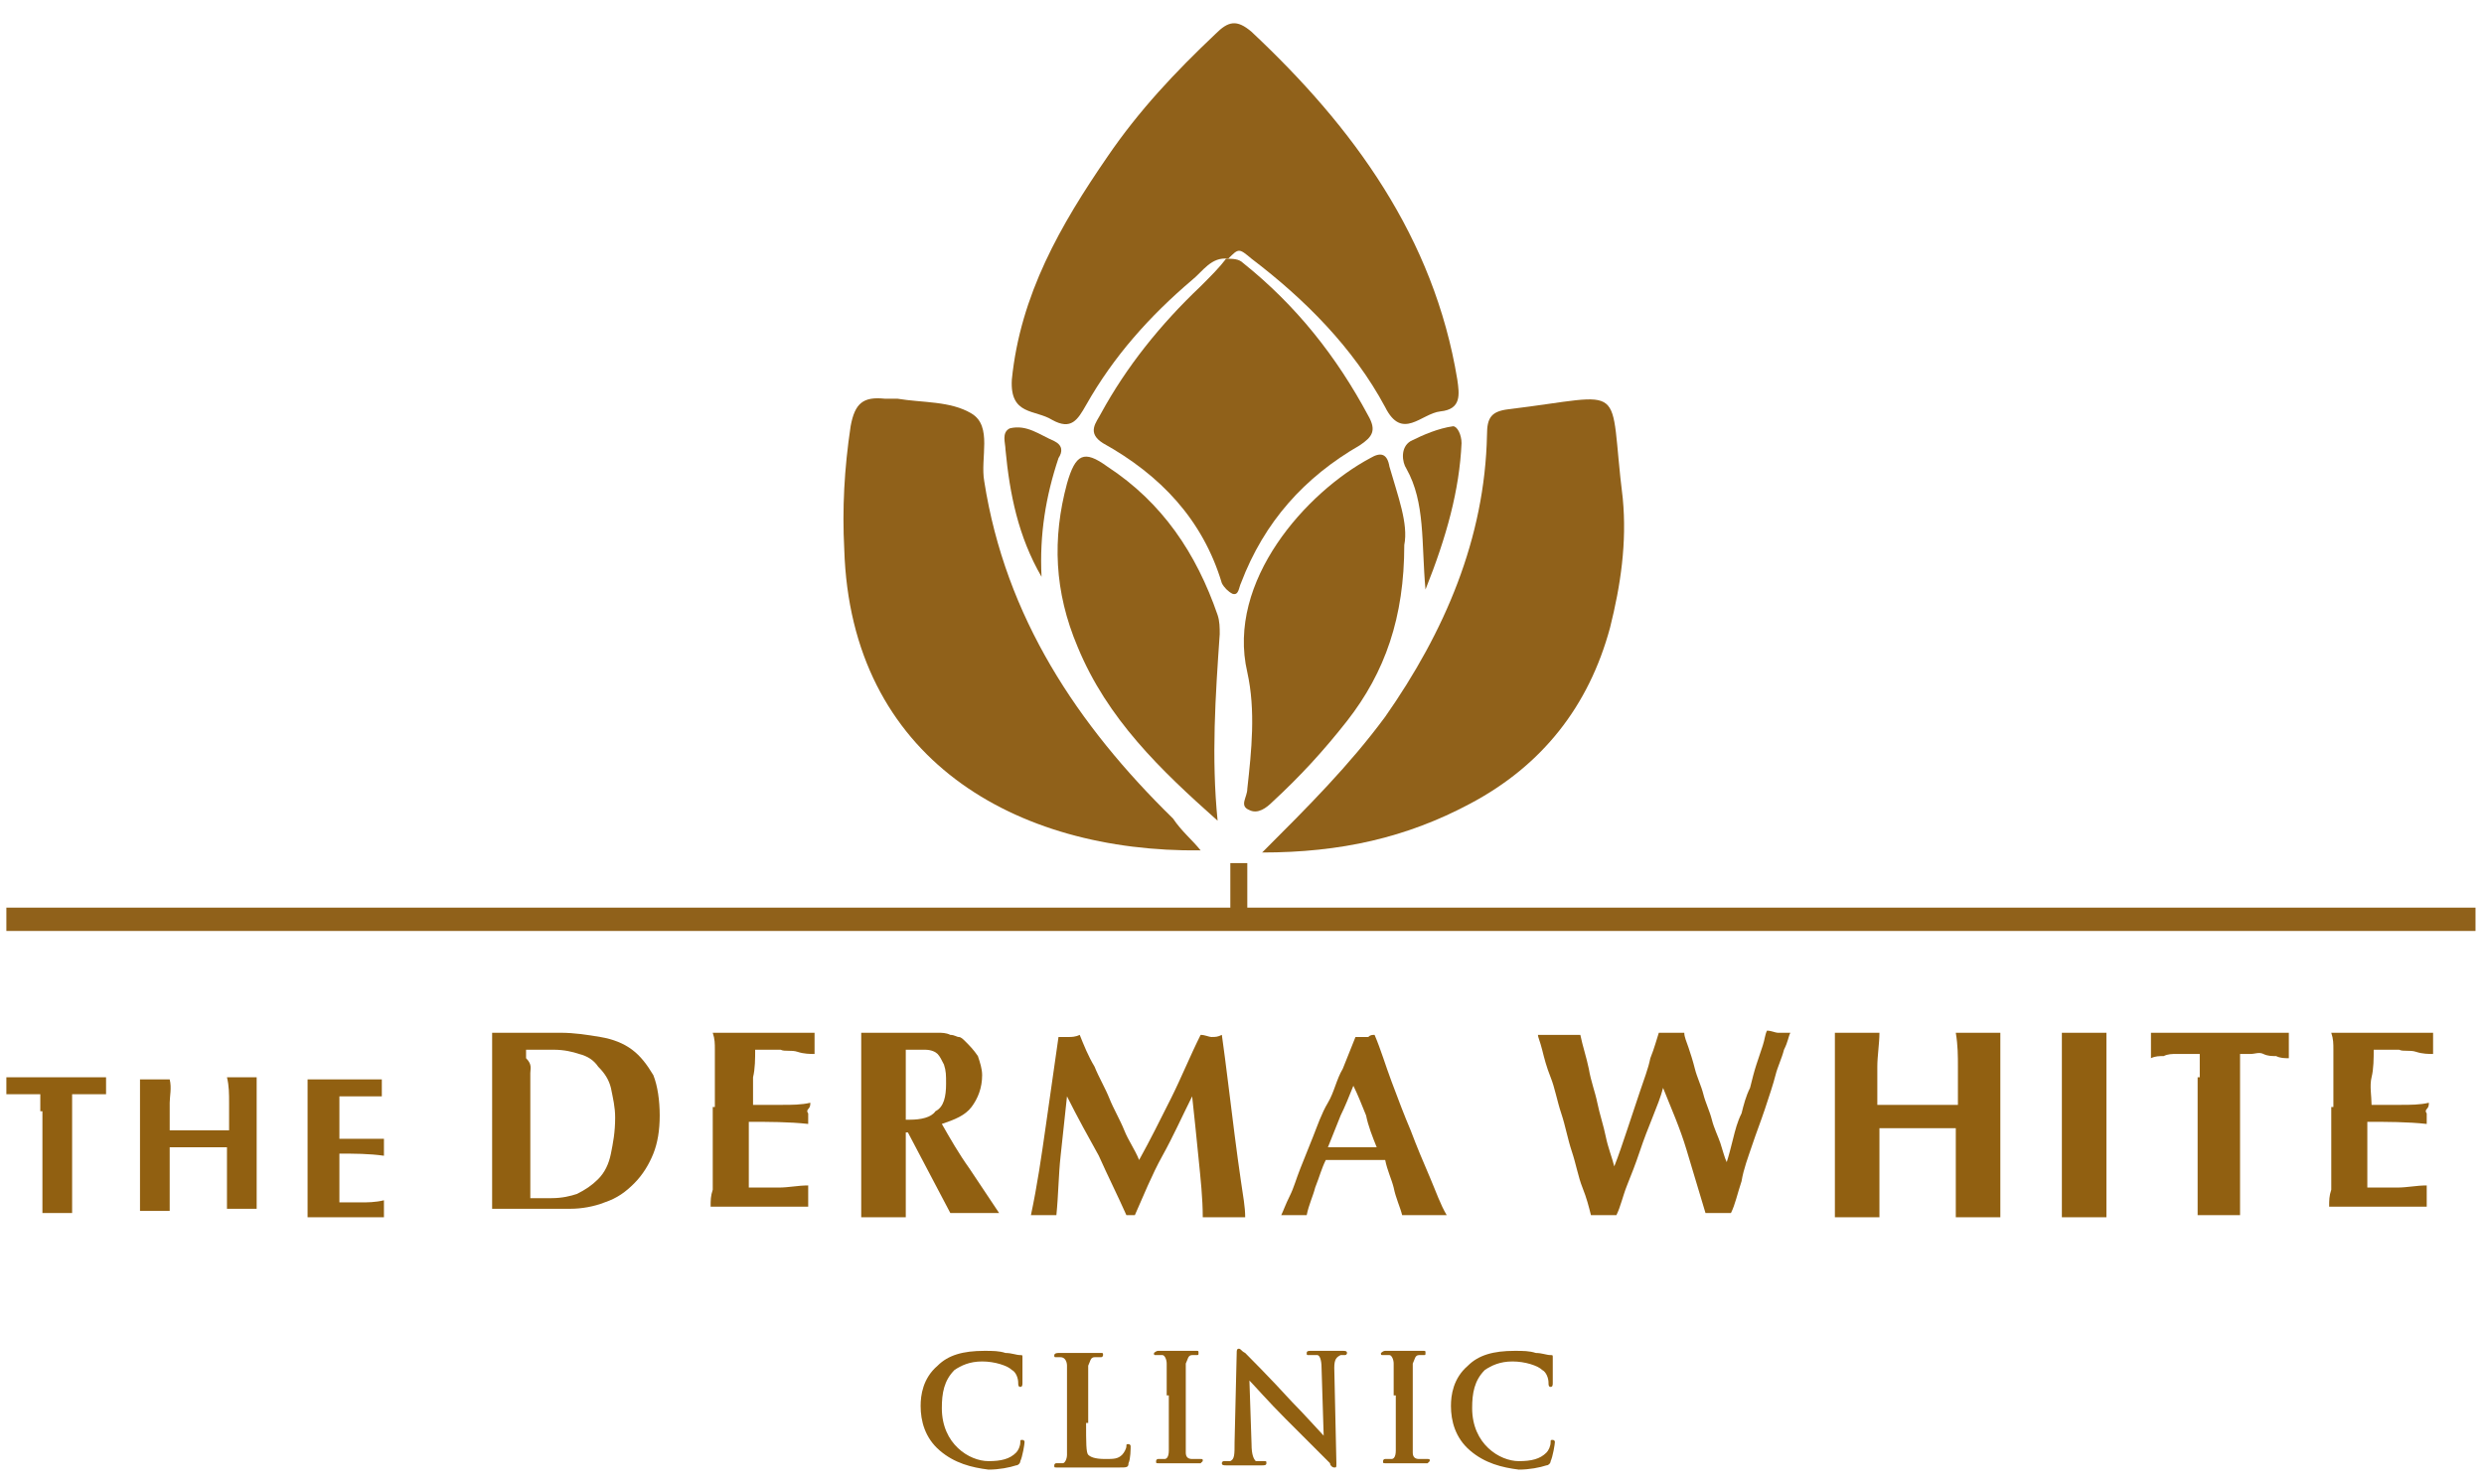 <svg xmlns="http://www.w3.org/2000/svg" xmlns:xlink="http://www.w3.org/1999/xlink" id="Layer_1" x="0px" y="0px" viewBox="0 0 117.1 70" style="enable-background:new 0 0 117.1 70;" xml:space="preserve"><style type="text/css">	.st0{fill:#916011;}	.st1{fill:#90611A;}</style><g>	<g>		<g>			<g>				<g>					<path class="st0" d="M23.2,52.2c0-0.3,0-0.7,0-1c0-0.3,0-0.6,0-0.9c0-0.3,0-0.5,0-0.8c0-0.3,0-0.5,0-0.8c0.1,0,0.3,0,0.5,0      c0.2,0,0.3,0,0.5,0c0.3,0,0.6,0,0.9,0c0.3,0,0.8,0,1.3,0c0.7,0,1.3,0.1,1.9,0.2s1.1,0.3,1.5,0.6c0.4,0.3,0.7,0.7,1,1.2      c0.2,0.5,0.3,1.2,0.3,1.9c0,0.7-0.1,1.3-0.3,1.8c-0.2,0.5-0.5,1-0.9,1.4c-0.4,0.4-0.8,0.7-1.4,0.9c-0.5,0.2-1.1,0.3-1.6,0.3      c-0.6,0-1.1,0-1.6,0s-0.8,0-1.1,0c-0.2,0-0.4,0-0.5,0c-0.2,0-0.3,0-0.5,0c0-0.3,0-0.5,0-0.8c0-0.3,0-0.5,0-0.8      c0-0.3,0-0.6,0-0.9s0-0.6,0-1V52.2z M25,50.6v4.9c0,0.2,0,0.5,0,0.6c0,0.2,0,0.3,0,0.4c0.1,0,0.3,0,0.4,0s0.4,0,0.6,0      c0.5,0,0.9-0.1,1.2-0.2c0.4-0.2,0.7-0.4,1-0.7s0.5-0.7,0.6-1.2c0.1-0.5,0.2-1,0.2-1.7c0-0.5-0.1-0.9-0.2-1.4      c-0.1-0.4-0.3-0.7-0.6-1c-0.2-0.3-0.5-0.5-0.9-0.6c-0.3-0.1-0.7-0.2-1.2-0.2c-0.3,0-0.5,0-0.7,0c-0.2,0-0.4,0-0.6,0      c0,0.1,0,0.2,0,0.4C25.1,50.2,25,50.4,25,50.6z"></path>					<path class="st0" d="M33.7,52.2c0-0.3,0-0.7,0-1c0-0.3,0-0.6,0-0.9s0-0.5,0-0.8c0-0.3,0-0.5-0.1-0.8c0.4,0,0.7,0,1.1,0      c0.4,0,0.7,0,1.1,0c0.3,0,0.6,0,0.9,0c0.3,0,0.5,0,0.7,0c0.2,0,0.4,0,0.6,0s0.3,0,0.4,0c0,0.1,0,0.1,0,0.2c0,0.1,0,0.2,0,0.3      c0,0.1,0,0.2,0,0.3s0,0.2,0,0.2c-0.2,0-0.5,0-0.8-0.1s-0.6,0-0.8-0.1c-0.3,0-0.5,0-0.7,0c-0.2,0-0.4,0-0.5,0      c0,0.4,0,0.9-0.1,1.3c0,0.4,0,0.9,0,1.3c0.5,0,1,0,1.4,0s0.9,0,1.3-0.1c0,0.1,0,0.2-0.1,0.3s0,0.2,0,0.2c0,0.1,0,0.1,0,0.2      c0,0.1,0,0.2,0,0.3c-0.9-0.1-1.9-0.1-2.8-0.1c0,0.3,0,0.5,0,0.8c0,0.3,0,0.5,0,0.8c0,0.5,0,1,0,1.5c0.5,0,0.9,0,1.4,0      c0.5,0,0.9-0.1,1.4-0.1c0,0.1,0,0.2,0,0.2s0,0.2,0,0.3c0,0.1,0,0.2,0,0.3s0,0.1,0,0.2c-0.2,0-0.5,0-0.8,0c-0.3,0-0.8,0-1.3,0      c-0.5,0-0.9,0-1.2,0s-0.6,0-0.7,0c-0.2,0-0.3,0-0.4,0c-0.1,0-0.2,0-0.2,0c0-0.3,0-0.5,0.1-0.8c0-0.3,0-0.5,0-0.8s0-0.6,0-0.9      c0-0.3,0-0.6,0-1V52.2z"></path>					<path class="st0" d="M42.8,53.4h-0.1v0.5c0,0.3,0,0.7,0,1c0,0.3,0,0.6,0,0.9c0,0.3,0,0.5,0,0.8c0,0.3,0,0.5,0,0.8      c-0.1,0-0.3,0-0.5,0c-0.2,0-0.3,0-0.6,0c-0.2,0-0.4,0-0.5,0c-0.2,0-0.3,0-0.5,0c0-0.3,0-0.5,0-0.8c0-0.3,0-0.5,0-0.8      c0-0.3,0-0.6,0-0.9s0-0.6,0-1v-1.7c0-0.3,0-0.7,0-1c0-0.3,0-0.6,0-0.9c0-0.3,0-0.5,0-0.8c0-0.3,0-0.5,0-0.8c0.1,0,0.3,0,0.5,0      c0.2,0,0.3,0,0.5,0c0.2,0,0.5,0,0.8,0c0.3,0,0.6,0,1,0c0.3,0,0.6,0,0.8,0c0.2,0,0.4,0,0.6,0.1c0.2,0,0.3,0.1,0.4,0.1      s0.2,0.1,0.3,0.2c0.2,0.2,0.4,0.4,0.6,0.7c0.1,0.3,0.2,0.6,0.2,0.9c0,0.6-0.2,1.1-0.5,1.5c-0.3,0.4-0.8,0.6-1.4,0.8      c0.4,0.7,0.8,1.4,1.3,2.1l1.4,2.1c-0.2,0-0.4,0-0.6,0c-0.2,0-0.4,0-0.5,0c-0.2,0-0.4,0-0.6,0c-0.2,0-0.4,0-0.6,0L42.8,53.4z       M44.6,51.1c0-0.4,0-0.6-0.1-0.9c-0.1-0.2-0.2-0.4-0.3-0.5c-0.1-0.1-0.3-0.2-0.6-0.2c-0.2,0-0.5,0-0.9,0c0,1.1,0,2.2,0,3.3      c0.1,0,0.1,0,0.1,0c0,0,0.1,0,0.1,0c0.5,0,1-0.1,1.2-0.4C44.5,52.2,44.6,51.7,44.6,51.1z"></path>					<path class="st0" d="M50.3,51.7c-0.1,0.9-0.2,1.9-0.3,2.8c-0.1,0.9-0.1,1.8-0.2,2.8c-0.1,0-0.2,0-0.3,0c-0.1,0-0.2,0-0.3,0      c-0.1,0-0.2,0-0.3,0s-0.2,0-0.3,0c0.3-1.4,0.5-2.8,0.7-4.2c0.2-1.4,0.4-2.8,0.6-4.2c0.1,0,0.2,0,0.2,0c0.1,0,0.2,0,0.3,0      c0.1,0,0.3,0,0.5-0.1c0.2,0.5,0.4,1,0.7,1.5c0.2,0.5,0.5,1,0.7,1.5s0.5,1,0.7,1.5s0.5,0.9,0.7,1.4c0.5-0.9,1-1.9,1.5-2.9      c0.5-1,0.9-2,1.4-3c0.2,0,0.4,0.1,0.5,0.1c0.2,0,0.3,0,0.5-0.1c0.1,0.7,0.2,1.5,0.3,2.3s0.2,1.6,0.3,2.4      c0.1,0.8,0.2,1.5,0.3,2.2c0.1,0.7,0.2,1.2,0.2,1.7c-0.2,0-0.3,0-0.5,0s-0.3,0-0.5,0c-0.2,0-0.3,0-0.5,0s-0.3,0-0.5,0      c0-0.9-0.1-1.8-0.2-2.8s-0.2-2-0.3-2.9h0c-0.5,1-0.9,1.9-1.4,2.8c-0.5,0.9-0.9,1.9-1.3,2.8c0,0-0.1,0-0.1,0c0,0-0.1,0-0.1,0      c0,0-0.1,0-0.1,0c0,0-0.1,0-0.1,0c-0.4-0.9-0.9-1.9-1.3-2.8C51.3,53.6,50.8,52.7,50.3,51.7L50.3,51.7z"></path>					<path class="st0" d="M64.8,48.8c0.3,0.7,0.5,1.4,0.8,2.2c0.3,0.8,0.6,1.6,0.9,2.3c0.3,0.8,0.6,1.5,0.9,2.2s0.5,1.3,0.8,1.8      c-0.2,0-0.4,0-0.6,0c-0.2,0-0.3,0-0.5,0s-0.3,0-0.5,0c-0.2,0-0.3,0-0.5,0c-0.1-0.4-0.3-0.8-0.4-1.3c-0.1-0.4-0.3-0.8-0.4-1.3      c-0.3,0-0.5,0-0.8,0c-0.3,0-0.5,0-0.8,0c-0.2,0-0.4,0-0.6,0c-0.2,0-0.4,0-0.6,0c-0.2,0.4-0.3,0.8-0.5,1.3      c-0.1,0.4-0.3,0.8-0.4,1.3c-0.1,0-0.2,0-0.3,0c-0.1,0-0.2,0-0.3,0s-0.2,0-0.3,0c-0.1,0-0.2,0-0.3,0c0.1-0.2,0.2-0.5,0.4-0.9      c0.2-0.4,0.3-0.8,0.5-1.3c0.2-0.5,0.4-1,0.6-1.5c0.2-0.5,0.4-1.1,0.7-1.6s0.4-1.1,0.7-1.6c0.2-0.5,0.4-1,0.6-1.5      c0.1,0,0.2,0,0.2,0c0.1,0,0.2,0,0.2,0c0.1,0,0.2,0,0.2,0C64.6,48.8,64.7,48.8,64.8,48.8z M64.9,54.1c-0.2-0.5-0.4-1-0.5-1.5      c-0.2-0.5-0.4-1-0.6-1.4c-0.2,0.5-0.4,1-0.6,1.4c-0.2,0.5-0.4,1-0.6,1.5H64.9z"></path>					<path class="st0" d="M78.4,51.3c-0.1,0.4-0.3,0.9-0.5,1.4s-0.4,1-0.6,1.6s-0.4,1.1-0.6,1.6c-0.2,0.5-0.3,1-0.5,1.4      c-0.1,0-0.2,0-0.3,0c-0.1,0-0.2,0-0.3,0c-0.1,0-0.2,0-0.3,0c-0.1,0-0.2,0-0.3,0c-0.1-0.4-0.2-0.8-0.4-1.3s-0.3-1.1-0.5-1.7      s-0.3-1.2-0.5-1.8c-0.2-0.6-0.3-1.2-0.5-1.7s-0.3-0.9-0.4-1.3c-0.1-0.4-0.2-0.6-0.2-0.7c0.2,0,0.4,0,0.5,0c0.2,0,0.3,0,0.5,0      c0.2,0,0.3,0,0.5,0c0.2,0,0.3,0,0.5,0c0.1,0.5,0.3,1.1,0.4,1.6c0.1,0.6,0.3,1.1,0.4,1.6c0.1,0.5,0.3,1.1,0.4,1.6      c0.1,0.5,0.3,1,0.4,1.4h0c0.2-0.5,0.4-1.1,0.6-1.7s0.4-1.2,0.6-1.8c0.2-0.6,0.4-1.1,0.5-1.6c0.2-0.5,0.3-0.9,0.4-1.2      c0.1,0,0.2,0,0.3,0c0.1,0,0.2,0,0.3,0c0.1,0,0.2,0,0.3,0c0.1,0,0.2,0,0.3,0c0,0.2,0.1,0.4,0.2,0.7c0.1,0.3,0.2,0.6,0.3,1      c0.1,0.4,0.3,0.8,0.4,1.2c0.1,0.4,0.3,0.8,0.4,1.2c0.1,0.4,0.3,0.8,0.4,1.1s0.2,0.7,0.3,0.9h0c0.1-0.3,0.2-0.7,0.3-1.1      c0.1-0.4,0.2-0.8,0.4-1.2c0.1-0.4,0.2-0.8,0.4-1.2c0.1-0.4,0.2-0.8,0.3-1.1c0.1-0.3,0.2-0.6,0.3-0.9s0.1-0.5,0.2-0.7      c0.2,0,0.4,0.1,0.5,0.1c0.1,0,0.2,0,0.3,0c0.1,0,0.2,0,0.3,0c-0.1,0.2-0.1,0.4-0.3,0.8c-0.1,0.4-0.3,0.8-0.4,1.2      s-0.3,1-0.5,1.6s-0.4,1.1-0.6,1.7s-0.4,1.1-0.5,1.7c-0.2,0.6-0.3,1.1-0.5,1.5c-0.1,0-0.2,0-0.3,0c-0.1,0-0.2,0-0.3,0      c-0.1,0-0.2,0-0.3,0c-0.1,0-0.2,0-0.3,0c-0.3-1-0.6-2-0.9-3S78.8,52.3,78.4,51.3L78.4,51.3z"></path>					<path class="st0" d="M92.2,53.2l-0.9,0c-0.3,0-0.6,0-0.9,0c-0.3,0-0.6,0-0.9,0s-0.6,0-0.9,0v0.7c0,0.3,0,0.7,0,1      c0,0.3,0,0.6,0,0.9c0,0.3,0,0.5,0,0.8c0,0.3,0,0.5,0,0.8c-0.1,0-0.3,0-0.5,0c-0.2,0-0.3,0-0.6,0c-0.2,0-0.4,0-0.5,0      c-0.2,0-0.3,0-0.5,0c0-0.3,0-0.5,0-0.8c0-0.3,0-0.5,0-0.8c0-0.3,0-0.6,0-0.9s0-0.6,0-1v-1.7c0-0.3,0-0.7,0-1c0-0.3,0-0.6,0-0.9      c0-0.3,0-0.5,0-0.8c0-0.3,0-0.5,0-0.8c0.1,0,0.3,0,0.5,0c0.2,0,0.3,0,0.5,0c0.2,0,0.4,0,0.6,0c0.2,0,0.3,0,0.5,0      c0,0.5-0.1,1.1-0.1,1.6s0,1.1,0,1.8c0.2,0,0.5,0,0.8,0c0.3,0,0.7,0,1.1,0s0.8,0,1.1,0c0.3,0,0.5,0,0.8,0c0-0.7,0-1.3,0-1.8      s0-1-0.1-1.6c0.1,0,0.3,0,0.4,0c0.2,0,0.3,0,0.6,0c0.2,0,0.4,0,0.6,0c0.2,0,0.3,0,0.5,0c0,0.3,0,0.5,0,0.8c0,0.3,0,0.5,0,0.8      s0,0.6,0,0.9c0,0.3,0,0.6,0,1v1.7c0,0.3,0,0.7,0,1c0,0.3,0,0.6,0,0.9s0,0.5,0,0.8c0,0.3,0,0.5,0,0.8c-0.1,0-0.3,0-0.5,0      s-0.3,0-0.6,0c-0.2,0-0.4,0-0.6,0s-0.3,0-0.4,0c0-0.3,0-0.5,0-0.8c0-0.3,0-0.5,0-0.8s0-0.6,0-0.9c0-0.3,0-0.6,0-1V53.2z"></path>					<path class="st0" d="M97.2,52.2c0-0.3,0-0.7,0-1c0-0.3,0-0.6,0-0.9s0-0.5,0-0.8c0-0.3,0-0.5,0-0.8c0.1,0,0.3,0,0.5,0      c0.2,0,0.3,0,0.5,0c0.2,0,0.4,0,0.6,0c0.2,0,0.3,0,0.5,0c0,0.3,0,0.5,0,0.8c0,0.3,0,0.5,0,0.8s0,0.6,0,0.9c0,0.3,0,0.6,0,1v1.7      c0,0.3,0,0.7,0,1c0,0.3,0,0.6,0,0.9s0,0.5,0,0.8c0,0.3,0,0.5,0,0.8c-0.1,0-0.3,0-0.5,0s-0.3,0-0.6,0c-0.2,0-0.4,0-0.5,0      s-0.3,0-0.5,0c0-0.3,0-0.5,0-0.8c0-0.3,0-0.5,0-0.8s0-0.6,0-0.9c0-0.3,0-0.6,0-1V52.2z"></path>					<path class="st0" d="M103.7,50.8c0-0.2,0-0.5,0-0.7c0-0.2,0-0.3,0-0.4c-0.1,0-0.3,0-0.5,0c-0.2,0-0.4,0-0.6,0      c-0.2,0-0.4,0-0.6,0.1c-0.2,0-0.4,0-0.6,0.1c0-0.1,0-0.2,0-0.3s0-0.2,0-0.3c0-0.1,0-0.2,0-0.3c0-0.1,0-0.2,0-0.3      c0.3,0,0.5,0,0.8,0c0.2,0,0.5,0,0.7,0c0.2,0,0.5,0,0.8,0s0.6,0,1,0c0.4,0,0.7,0,1,0c0.3,0,0.5,0,0.8,0s0.4,0,0.7,0      c0.2,0,0.5,0,0.7,0c0,0.1,0,0.2,0,0.3c0,0.1,0,0.2,0,0.3c0,0.1,0,0.2,0,0.3l0,0.3c-0.2,0-0.4,0-0.6-0.1c-0.2,0-0.4,0-0.6-0.1      s-0.4,0-0.6,0c-0.2,0-0.3,0-0.5,0c0,0.1,0,0.2,0,0.4v3.7c0,0.3,0,0.7,0,1c0,0.3,0,0.6,0,0.9s0,0.5,0,0.8c0,0.3,0,0.5,0,0.8      c-0.1,0-0.3,0-0.4,0s-0.3,0-0.6,0s-0.4,0-0.6,0s-0.3,0-0.4,0c0-0.3,0-0.5,0-0.8c0-0.3,0-0.5,0-0.8s0-0.6,0-0.9s0-0.6,0-1V50.8z      "></path>					<path class="st0" d="M110,52.2c0-0.3,0-0.7,0-1c0-0.3,0-0.6,0-0.9s0-0.5,0-0.8c0-0.3,0-0.5-0.1-0.8c0.4,0,0.7,0,1.1,0      c0.4,0,0.7,0,1.1,0c0.3,0,0.6,0,0.9,0s0.5,0,0.7,0c0.2,0,0.4,0,0.6,0s0.3,0,0.4,0c0,0.1,0,0.1,0,0.2c0,0.1,0,0.2,0,0.3      c0,0.1,0,0.2,0,0.3c0,0.1,0,0.2,0,0.2c-0.2,0-0.5,0-0.8-0.1s-0.6,0-0.8-0.1c-0.3,0-0.5,0-0.7,0c-0.2,0-0.4,0-0.5,0      c0,0.4,0,0.9-0.1,1.3s0,0.9,0,1.3c0.5,0,1,0,1.4,0s0.9,0,1.3-0.1c0,0.1,0,0.2-0.1,0.3s0,0.2,0,0.2c0,0.1,0,0.1,0,0.2      c0,0.1,0,0.2,0,0.3c-0.9-0.1-1.9-0.1-2.8-0.1c0,0.3,0,0.5,0,0.8c0,0.3,0,0.5,0,0.8c0,0.5,0,1,0,1.5c0.5,0,0.9,0,1.4,0      c0.5,0,0.9-0.1,1.4-0.1c0,0.1,0,0.2,0,0.2c0,0.1,0,0.2,0,0.3c0,0.1,0,0.2,0,0.3c0,0.1,0,0.1,0,0.2c-0.2,0-0.5,0-0.8,0      c-0.3,0-0.8,0-1.3,0c-0.5,0-0.9,0-1.2,0c-0.3,0-0.6,0-0.7,0s-0.3,0-0.4,0c-0.1,0-0.2,0-0.2,0c0-0.3,0-0.5,0.1-0.8      c0-0.3,0-0.5,0-0.8s0-0.6,0-0.9c0-0.3,0-0.6,0-1V52.2z"></path>				</g>			</g>			<g>				<path class="st0" d="M1.9,52.4c0-0.2,0-0.3,0-0.5s0-0.3,0-0.3c-0.1,0-0.2,0-0.3,0c-0.1,0-0.3,0-0.4,0c-0.2,0-0.3,0-0.5,0     c-0.2,0-0.3,0-0.4,0c0-0.1,0-0.1,0-0.2c0-0.1,0-0.1,0-0.2c0-0.1,0-0.1,0-0.2c0-0.1,0-0.1,0-0.2c0.2,0,0.4,0,0.6,0s0.3,0,0.5,0     s0.4,0,0.6,0c0.2,0,0.5,0,0.7,0c0.3,0,0.5,0,0.7,0s0.4,0,0.6,0c0.2,0,0.3,0,0.5,0c0.2,0,0.3,0,0.5,0c0,0.1,0,0.1,0,0.2     c0,0.1,0,0.1,0,0.2c0,0.1,0,0.1,0,0.2l0,0.2c-0.1,0-0.3,0-0.4,0c-0.2,0-0.3,0-0.5,0c-0.1,0-0.3,0-0.4,0c-0.1,0-0.2,0-0.3,0     c0,0.1,0,0.2,0,0.3v2.8c0,0.3,0,0.5,0,0.7s0,0.4,0,0.6c0,0.2,0,0.4,0,0.6s0,0.4,0,0.6c-0.1,0-0.2,0-0.3,0c-0.1,0-0.3,0-0.4,0     s-0.3,0-0.4,0s-0.2,0-0.3,0c0-0.2,0-0.4,0-0.6s0-0.4,0-0.6c0-0.2,0-0.4,0-0.6s0-0.5,0-0.7V52.4z"></path>				<path class="st0" d="M10.8,54.1l-0.7,0c-0.2,0-0.5,0-0.7,0c-0.2,0-0.5,0-0.7,0s-0.5,0-0.7,0v0.5c0,0.3,0,0.5,0,0.7s0,0.4,0,0.6     c0,0.2,0,0.4,0,0.6s0,0.4,0,0.6c-0.1,0-0.2,0-0.3,0s-0.3,0-0.4,0s-0.3,0-0.4,0c-0.1,0-0.2,0-0.3,0c0-0.2,0-0.4,0-0.6     s0-0.4,0-0.6c0-0.2,0-0.4,0-0.6s0-0.5,0-0.7v-1.2c0-0.3,0-0.5,0-0.7c0-0.2,0-0.4,0-0.6c0-0.2,0-0.4,0-0.6c0-0.2,0-0.4,0-0.6     c0.1,0,0.2,0,0.3,0c0.1,0,0.3,0,0.4,0s0.3,0,0.4,0s0.2,0,0.3,0C8.1,51.3,8,51.7,8,52c0,0.4,0,0.8,0,1.3c0.2,0,0.4,0,0.6,0     s0.5,0,0.8,0s0.6,0,0.8,0c0.2,0,0.4,0,0.6,0c0-0.5,0-1,0-1.3c0-0.4,0-0.8-0.1-1.2c0.1,0,0.2,0,0.3,0s0.3,0,0.4,0     c0.2,0,0.3,0,0.4,0s0.2,0,0.3,0c0,0.2,0,0.4,0,0.6c0,0.2,0,0.4,0,0.6s0,0.4,0,0.6c0,0.2,0,0.5,0,0.7v1.2c0,0.3,0,0.5,0,0.7     s0,0.4,0,0.6c0,0.2,0,0.4,0,0.6c0,0.2,0,0.4,0,0.6c-0.1,0-0.2,0-0.3,0s-0.3,0-0.4,0c-0.2,0-0.3,0-0.4,0s-0.2,0-0.3,0     c0-0.2,0-0.4,0-0.6c0-0.2,0-0.4,0-0.6c0-0.2,0-0.4,0-0.6s0-0.5,0-0.7V54.1z"></path>				<path class="st0" d="M14.5,53.4c0-0.3,0-0.5,0-0.7c0-0.2,0-0.4,0-0.6s0-0.4,0-0.6c0-0.2,0-0.4,0-0.6c0.3,0,0.6,0,0.8,0     s0.5,0,0.8,0c0.2,0,0.4,0,0.6,0c0.2,0,0.4,0,0.6,0c0.2,0,0.3,0,0.4,0c0.1,0,0.2,0,0.3,0c0,0.1,0,0.1,0,0.2c0,0.1,0,0.1,0,0.2     c0,0.1,0,0.2,0,0.2c0,0.1,0,0.1,0,0.2c-0.2,0-0.4,0-0.6,0s-0.4,0-0.6,0c-0.2,0-0.4,0-0.5,0s-0.3,0-0.3,0c0,0.3,0,0.7,0,1     s0,0.7,0,1c0.4,0,0.8,0,1.1,0c0.3,0,0.7,0,1,0c0,0.1,0,0.2,0,0.2c0,0.1,0,0.1,0,0.2c0,0,0,0.1,0,0.2c0,0.1,0,0.1,0,0.2     c-0.7-0.1-1.4-0.1-2.1-0.1c0,0.2,0,0.4,0,0.6c0,0.2,0,0.4,0,0.6c0,0.4,0,0.8,0,1.1c0.3,0,0.7,0,1,0c0.3,0,0.7,0,1.1-0.1     c0,0.1,0,0.1,0,0.2c0,0.1,0,0.1,0,0.2s0,0.2,0,0.2c0,0.1,0,0.1,0,0.2c-0.2,0-0.4,0-0.6,0c-0.2,0-0.6,0-1,0c-0.4,0-0.7,0-0.9,0     s-0.4,0-0.6,0c-0.1,0-0.2,0-0.3,0s-0.1,0-0.2,0c0-0.2,0-0.4,0-0.6s0-0.4,0-0.6c0-0.2,0-0.4,0-0.6s0-0.5,0-0.7V53.4z"></path>			</g>		</g>		<g>			<path class="st0" d="M44.3,68.4c-0.7-0.6-0.9-1.4-0.9-2.1c0-0.5,0.1-1.3,0.8-1.9c0.5-0.5,1.2-0.7,2.2-0.7c0.4,0,0.7,0,1,0.1    c0.3,0,0.5,0.1,0.7,0.1c0.1,0,0.1,0,0.1,0.1c0,0.1,0,0.1,0,0.4c0,0.2,0,0.6,0,0.8c0,0.1,0,0.2-0.1,0.2c-0.1,0-0.1-0.1-0.1-0.2    c0-0.2-0.1-0.5-0.3-0.6c-0.2-0.2-0.8-0.4-1.4-0.4c-0.6,0-1,0.2-1.3,0.4c-0.5,0.5-0.6,1.1-0.6,1.8c0,1.7,1.3,2.5,2.2,2.5    c0.6,0,1-0.1,1.3-0.4c0.1-0.1,0.2-0.3,0.2-0.5c0-0.1,0-0.1,0.1-0.1c0,0,0.1,0,0.1,0.1c0,0.1-0.1,0.7-0.2,0.9    c0,0.1-0.1,0.2-0.2,0.2c-0.3,0.1-0.8,0.2-1.3,0.2C45.8,69.2,45,69,44.3,68.4z"></path>			<path class="st0" d="M51.2,67.1c0,0.9,0,1.4,0.1,1.5c0.1,0.1,0.3,0.2,0.8,0.2c0.4,0,0.6,0,0.8-0.2c0.1-0.1,0.2-0.3,0.2-0.4    c0-0.1,0-0.1,0.1-0.1c0,0,0.1,0,0.1,0.1c0,0.1,0,0.6-0.1,0.8c0,0.2-0.1,0.2-0.4,0.2c-0.5,0-0.9,0-1.2,0c-0.3,0-0.6,0-0.9,0    c-0.1,0-0.2,0-0.4,0c-0.2,0-0.3,0-0.5,0c-0.1,0-0.1,0-0.1-0.1c0,0,0-0.1,0.1-0.1c0.1,0,0.2,0,0.3,0c0.1,0,0.2-0.2,0.2-0.4    c0-0.3,0-0.8,0-1.5v-1.2c0-1.1,0-1.3,0-1.5c0-0.2-0.1-0.4-0.3-0.4c-0.1,0-0.1,0-0.2,0c-0.1,0-0.1,0-0.1-0.1c0,0,0-0.1,0.2-0.1    c0.3,0,0.8,0,1,0c0.2,0,0.7,0,1,0c0.1,0,0.1,0,0.1,0.1c0,0,0,0.1-0.1,0.1c-0.1,0-0.2,0-0.3,0c-0.2,0-0.2,0.2-0.3,0.4    c0,0.2,0,0.4,0,1.5V67.1z"></path>			<path class="st0" d="M55,65.8c0-1.1,0-1.3,0-1.5c0-0.2-0.1-0.4-0.2-0.4c-0.1,0-0.2,0-0.3,0c-0.1,0-0.1,0-0.1-0.1    c0,0,0.1-0.1,0.2-0.1c0.3,0,0.7,0,0.9,0c0.2,0,0.6,0,0.9,0c0.1,0,0.1,0,0.1,0.1c0,0.1,0,0.1-0.1,0.1s-0.1,0-0.2,0    c-0.2,0-0.2,0.2-0.3,0.4c0,0.2,0,0.4,0,1.5v1.2c0,0.7,0,1.2,0,1.5c0,0.2,0.1,0.3,0.3,0.3c0.1,0,0.3,0,0.4,0c0.1,0,0.1,0,0.1,0.1    c0,0-0.1,0.1-0.1,0.1c-0.5,0-0.9,0-1.1,0c-0.2,0-0.6,0-0.9,0c-0.1,0-0.1,0-0.1-0.1c0,0,0-0.1,0.1-0.1c0.1,0,0.2,0,0.3,0    c0.1,0,0.2-0.1,0.2-0.4c0-0.3,0-0.8,0-1.5V65.8z"></path>			<path class="st0" d="M59,68.1c0,0.5,0.1,0.7,0.2,0.8c0.1,0,0.3,0,0.4,0c0.1,0,0.1,0,0.1,0.1c0,0.1-0.1,0.1-0.2,0.1    c-0.5,0-0.7,0-0.9,0c-0.1,0-0.4,0-0.8,0c-0.1,0-0.2,0-0.2-0.1c0,0,0-0.1,0.1-0.1c0.1,0,0.2,0,0.3,0c0.2-0.1,0.2-0.3,0.2-0.9    l0.1-4.2c0-0.1,0-0.2,0.1-0.2c0.1,0,0.1,0.1,0.3,0.2c0.1,0.1,1.2,1.2,2.2,2.3c0.5,0.5,1.4,1.5,1.5,1.6h0l-0.1-3.2    c0-0.4-0.1-0.6-0.2-0.6c-0.1,0-0.3,0-0.4,0c-0.1,0-0.1,0-0.1-0.1c0-0.1,0.1-0.1,0.2-0.1c0.4,0,0.7,0,0.8,0c0.1,0,0.3,0,0.7,0    c0.1,0,0.2,0,0.2,0.1c0,0,0,0.1-0.1,0.1c-0.1,0-0.1,0-0.2,0c-0.2,0.1-0.3,0.2-0.3,0.6L63,69c0,0.2,0,0.2-0.1,0.2    c-0.1,0-0.2-0.1-0.2-0.2c-0.4-0.4-1.3-1.3-2.1-2.1c-0.8-0.8-1.5-1.6-1.7-1.8h0L59,68.1z"></path>			<path class="st0" d="M65.7,65.8c0-1.1,0-1.3,0-1.5c0-0.2-0.1-0.4-0.2-0.4c-0.1,0-0.2,0-0.3,0c-0.1,0-0.1,0-0.1-0.1    c0,0,0.1-0.1,0.2-0.1c0.3,0,0.7,0,0.9,0c0.2,0,0.6,0,0.9,0c0.1,0,0.1,0,0.1,0.1c0,0.1,0,0.1-0.1,0.1s-0.1,0-0.2,0    c-0.2,0-0.2,0.2-0.3,0.4c0,0.2,0,0.4,0,1.5v1.2c0,0.7,0,1.2,0,1.5c0,0.2,0.1,0.3,0.3,0.3c0.1,0,0.3,0,0.4,0c0.1,0,0.1,0,0.1,0.1    c0,0-0.1,0.1-0.1,0.1c-0.5,0-0.9,0-1.1,0c-0.2,0-0.6,0-0.9,0c-0.1,0-0.1,0-0.1-0.1c0,0,0-0.1,0.1-0.1c0.1,0,0.2,0,0.3,0    c0.1,0,0.2-0.1,0.2-0.4c0-0.3,0-0.8,0-1.5V65.8z"></path>			<path class="st0" d="M69.3,68.4c-0.7-0.6-0.9-1.4-0.9-2.1c0-0.5,0.1-1.3,0.8-1.9c0.5-0.5,1.2-0.7,2.2-0.7c0.4,0,0.7,0,1,0.1    c0.3,0,0.5,0.1,0.7,0.1c0.1,0,0.1,0,0.1,0.1c0,0.1,0,0.1,0,0.4c0,0.2,0,0.6,0,0.8c0,0.1,0,0.2-0.1,0.2c-0.1,0-0.1-0.1-0.1-0.2    c0-0.2-0.1-0.5-0.3-0.6c-0.2-0.2-0.8-0.4-1.4-0.4c-0.6,0-1,0.2-1.3,0.4c-0.5,0.5-0.6,1.1-0.6,1.8c0,1.7,1.3,2.5,2.2,2.5    c0.6,0,1-0.1,1.3-0.4c0.1-0.1,0.2-0.3,0.2-0.5c0-0.1,0-0.1,0.1-0.1c0,0,0.1,0,0.1,0.1c0,0.1-0.1,0.7-0.2,0.9    c0,0.1-0.1,0.2-0.2,0.2c-0.3,0.1-0.8,0.2-1.3,0.2C70.8,69.2,70,69,69.3,68.4z"></path>		</g>	</g>	<g>		<g>			<path class="st1" d="M57.9,12.2c-0.8-0.1-1.2,0.6-1.7,1c-2,1.7-3.7,3.6-5,5.9c-0.4,0.7-0.7,1.2-1.6,0.7c-0.8-0.5-2-0.2-1.9-1.9    c0.4-4,2.3-7.3,4.5-10.5c1.5-2.2,3.2-4,5.1-5.8c0.6-0.6,1-0.7,1.7-0.1c4.8,4.5,8.6,9.7,9.7,16.4c0.1,0.7,0.2,1.4-0.8,1.5    c-0.9,0.1-1.8,1.4-2.6-0.2c-1.5-2.8-3.8-5.1-6.3-7C58.4,11.7,58.4,11.7,57.9,12.2L57.9,12.2z"></path>			<path class="st1" d="M59.5,40.2c2.2-2.2,4.1-4.1,5.8-6.4c2.8-4,4.7-8.4,4.8-13.3c0-0.8,0.2-1.1,1-1.2c5.8-0.7,4.7-1.4,5.4,4.2    c0.2,2.1-0.1,4.1-0.6,6.1c-1,3.7-3.2,6.5-6.6,8.3C66.3,39.5,63.2,40.2,59.5,40.2z"></path>			<path class="st1" d="M56.6,40.1c-8.7,0.1-16.5-4.3-16.8-14.2c-0.1-1.9,0-3.8,0.3-5.8c0.2-1.1,0.6-1.4,1.6-1.3c0.2,0,0.4,0,0.6,0    c1.2,0.2,2.5,0.1,3.5,0.7c1,0.6,0.4,2.1,0.6,3.2c1,6.4,4.4,11.5,8.9,15.9C55.7,39.2,56.2,39.6,56.6,40.1z"></path>			<path class="st1" d="M57.8,12.2c0.3,0,0.6,0,0.8,0.2c2.5,2,4.4,4.4,5.9,7.2c0.4,0.7,0.2,1-0.4,1.4c-2.6,1.5-4.5,3.6-5.6,6.5    c-0.1,0.2-0.1,0.6-0.4,0.5c-0.2-0.1-0.4-0.3-0.5-0.5c-0.9-3-2.9-5.1-5.6-6.6c-0.8-0.5-0.3-1-0.1-1.4c1.2-2.2,2.8-4.2,4.7-6    C57.1,13,57.5,12.6,57.8,12.2C57.9,12.2,57.8,12.2,57.8,12.2z"></path>			<path class="st1" d="M57.4,38.7c-2.7-2.4-5.2-4.8-6.6-8.2c-1.1-2.6-1.2-5.1-0.5-7.7c0.4-1.4,0.8-1.6,1.9-0.8    c2.6,1.7,4.2,4.1,5.2,7c0.1,0.3,0.1,0.6,0.1,0.9C57.3,32.8,57.1,35.7,57.4,38.7z"></path>			<path class="st1" d="M66.2,25.7c0,3.4-0.9,6-2.7,8.3c-1.1,1.4-2.2,2.6-3.5,3.8c-0.3,0.3-0.7,0.6-1.1,0.4c-0.5-0.2-0.1-0.6-0.1-1    c0.2-1.8,0.4-3.7,0-5.5c-1-4.3,2.8-8.5,5.8-10.1c0.5-0.3,0.8-0.2,0.9,0.4C65.9,23.4,66.4,24.7,66.2,25.7z"></path>			<path class="st1" d="M67.2,27.8c-0.2-2.2,0-4.1-0.9-5.7c-0.2-0.3-0.3-1,0.2-1.3c0.6-0.3,1.3-0.6,2-0.7c0.2,0,0.4,0.4,0.4,0.8    C68.8,23.1,68.2,25.3,67.2,27.8z"></path>			<path class="st1" d="M49.1,27.2c-1.1-1.9-1.5-3.9-1.7-6c0-0.3-0.2-0.8,0.2-1c0.8-0.2,1.4,0.3,2.1,0.6c0.4,0.2,0.4,0.5,0.2,0.8    C49.3,23.4,49,25.2,49.1,27.2z"></path>		</g>		<polygon class="st1" points="58.8,42.8 58.8,40.7 58,40.7 58,42.8 0.3,42.8 0.3,43.9 116.7,43.9 116.7,42.8   "></polygon>	</g></g></svg>